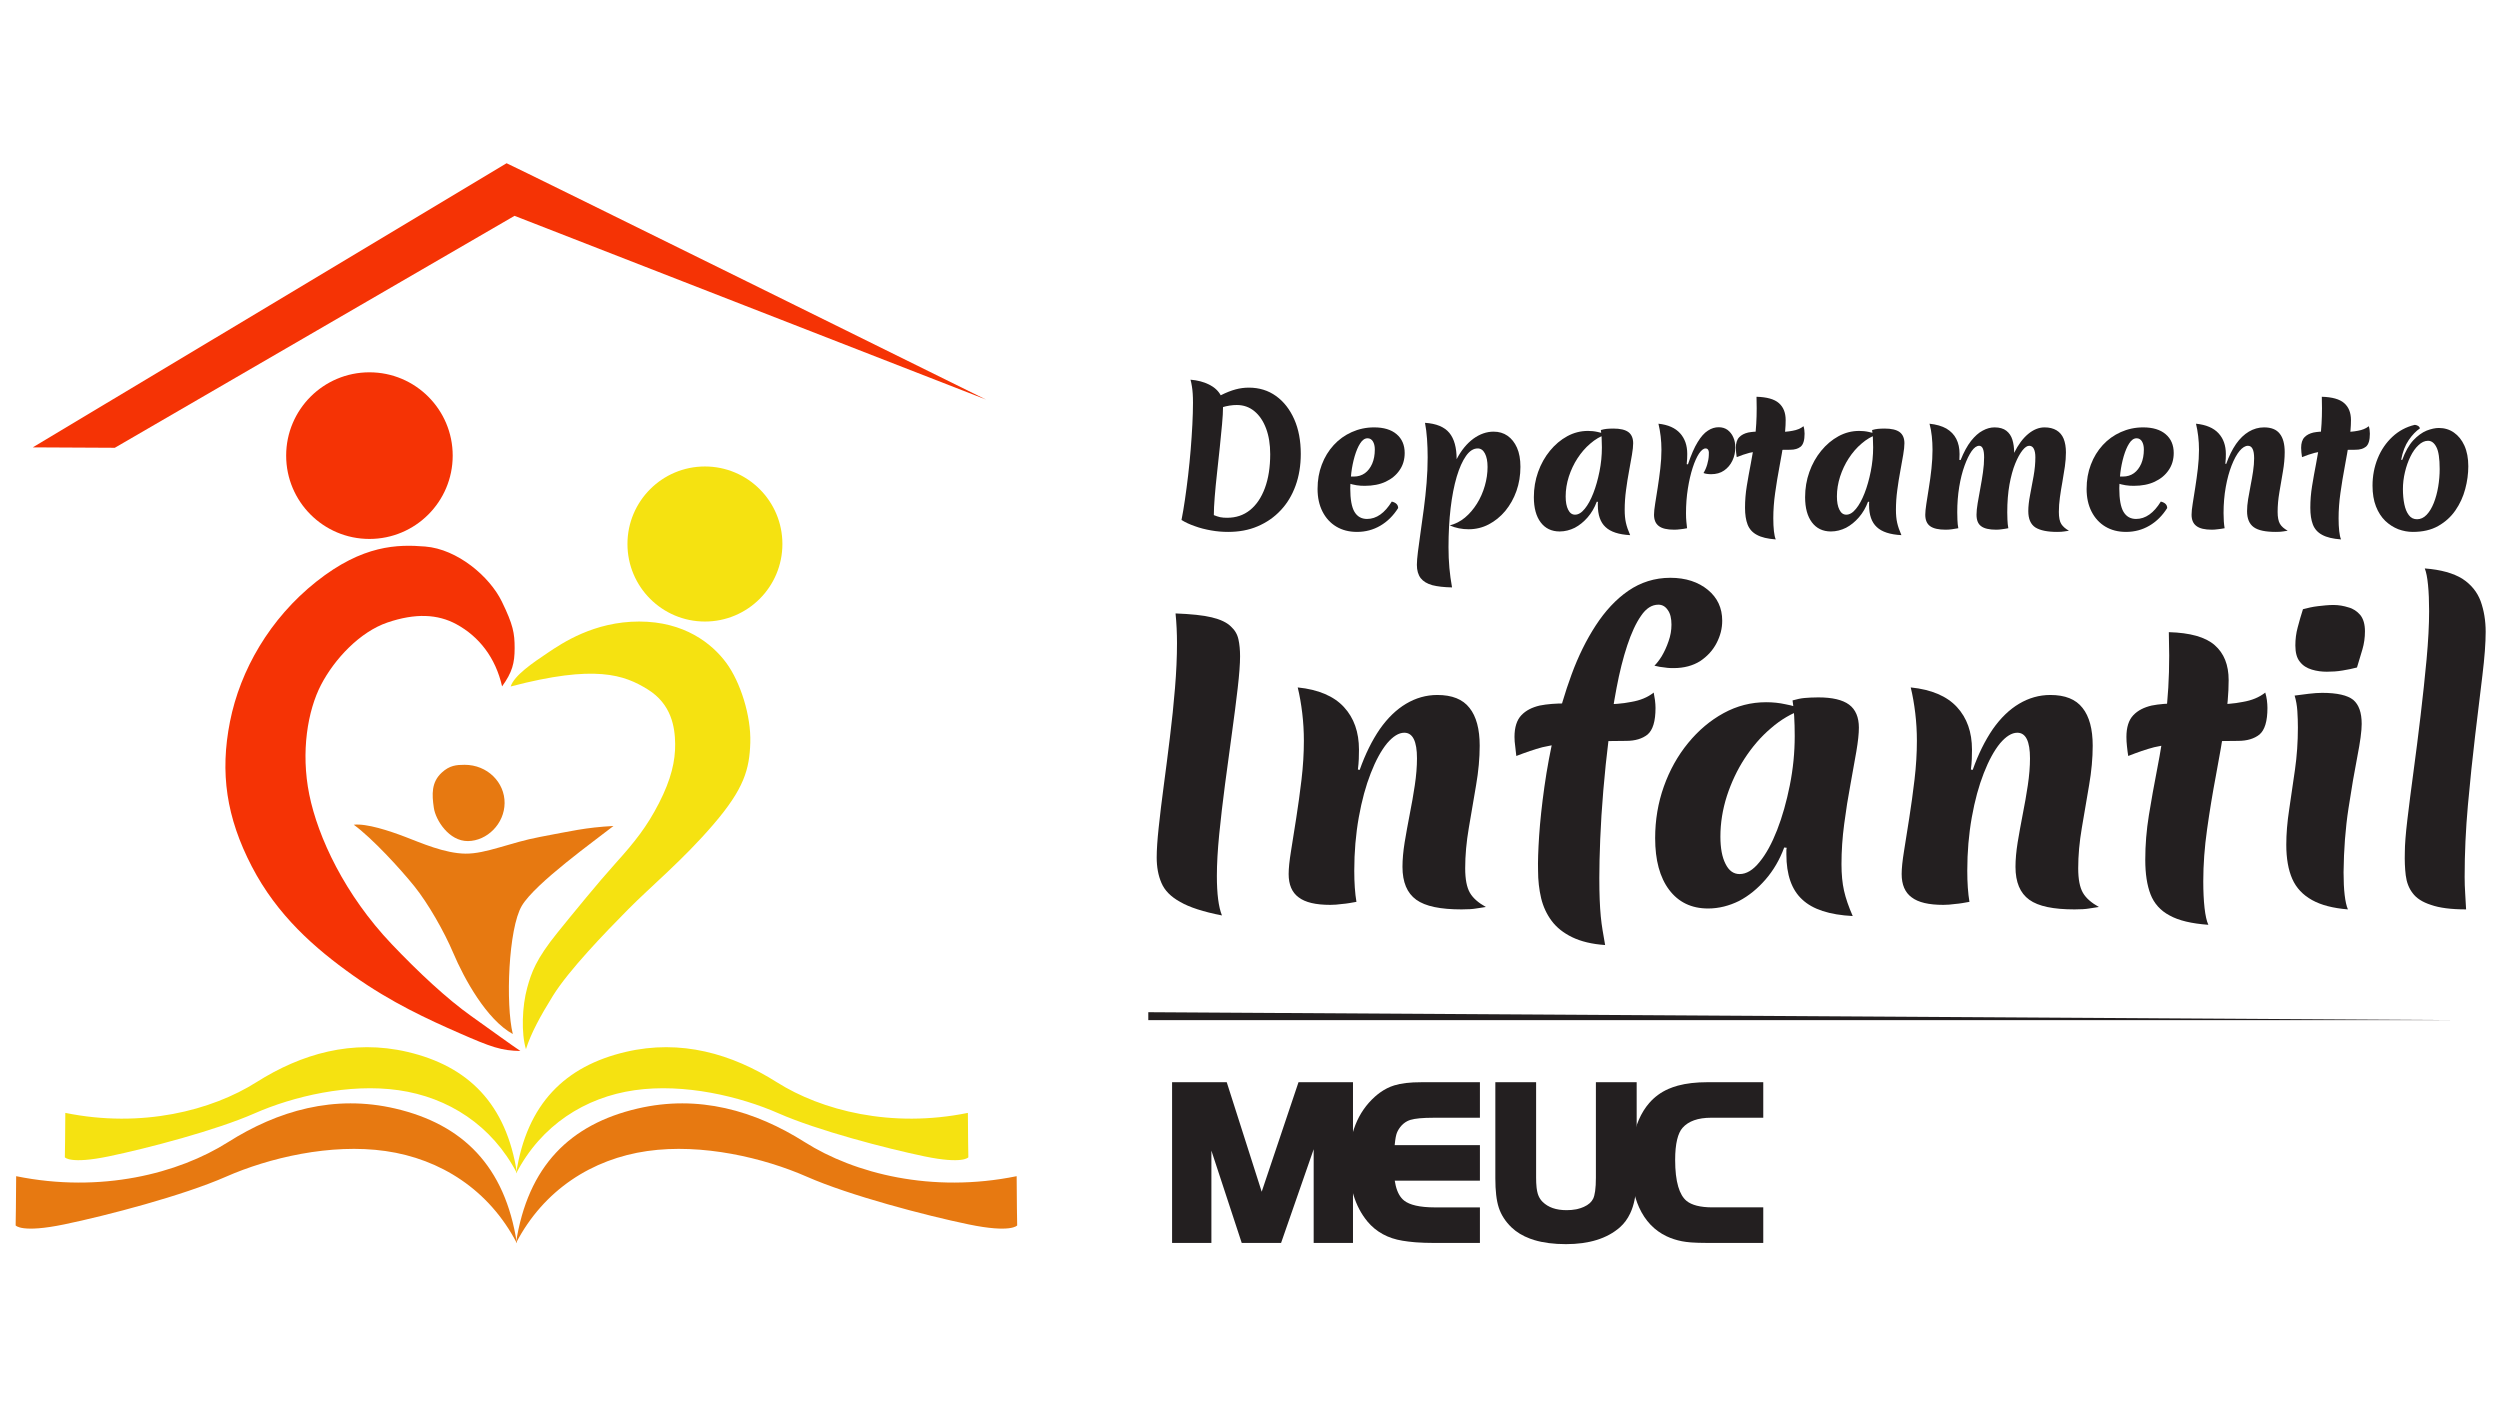 <?xml version="1.0" encoding="UTF-8" standalone="no"?>
<!DOCTYPE svg PUBLIC "-//W3C//DTD SVG 1.1//EN" "http://www.w3.org/Graphics/SVG/1.1/DTD/svg11.dtd">
<svg width="100%" height="100%" viewBox="0 0 1920 1080" version="1.1" xmlns="http://www.w3.org/2000/svg" xmlns:xlink="http://www.w3.org/1999/xlink" xml:space="preserve" xmlns:serif="http://www.serif.com/" style="fill-rule:evenodd;clip-rule:evenodd;stroke-linejoin:round;stroke-miterlimit:2;">
    <rect id="Logo" x="0" y="0" width="1920" height="1080" style="fill:none;"/>
    <g id="Logo1" serif:id="Logo">
        <g transform="matrix(2.007,0,0,1.254,506.001,-995.132)">
            <g transform="matrix(5.635,0,0,9.016,-3336.74,-16533.1)">
                <path d="M630.301,1948.62C630.677,1948.43 631.013,1948.3 631.309,1948.22C631.605,1948.14 631.905,1948.1 632.209,1948.1C632.913,1948.1 633.529,1948.29 634.057,1948.67C634.585,1949.05 634.997,1949.58 635.293,1950.25C635.589,1950.92 635.737,1951.7 635.737,1952.6C635.737,1953.39 635.619,1954.11 635.383,1954.76C635.147,1955.41 634.811,1955.97 634.375,1956.43C633.939,1956.9 633.417,1957.26 632.809,1957.52C632.201,1957.78 631.533,1957.9 630.805,1957.9C630.429,1957.9 630.045,1957.87 629.653,1957.8C629.261,1957.73 628.891,1957.64 628.543,1957.51C628.195,1957.39 627.893,1957.25 627.637,1957.09C627.717,1956.69 627.795,1956.23 627.871,1955.71C627.947,1955.19 628.019,1954.64 628.087,1954.06C628.155,1953.48 628.213,1952.89 628.261,1952.31C628.309,1951.72 628.347,1951.15 628.375,1950.61C628.403,1950.06 628.417,1949.57 628.417,1949.13C628.417,1948.89 628.411,1948.68 628.399,1948.51C628.387,1948.33 628.369,1948.17 628.345,1948.02C628.321,1947.86 628.289,1947.71 628.249,1947.56C628.729,1947.6 629.149,1947.71 629.509,1947.89C629.869,1948.07 630.133,1948.31 630.301,1948.62ZM629.833,1956.76C629.969,1956.82 630.111,1956.86 630.259,1956.9C630.407,1956.93 630.565,1956.94 630.733,1956.94C631.333,1956.94 631.851,1956.77 632.287,1956.42C632.723,1956.07 633.061,1955.57 633.301,1954.92C633.541,1954.27 633.661,1953.5 633.661,1952.62C633.661,1951.95 633.567,1951.37 633.379,1950.87C633.191,1950.37 632.927,1949.98 632.587,1949.7C632.247,1949.42 631.849,1949.28 631.393,1949.28C631.241,1949.28 631.077,1949.29 630.901,1949.32C630.725,1949.35 630.577,1949.38 630.457,1949.42C630.457,1949.72 630.435,1950.11 630.391,1950.59C630.347,1951.07 630.295,1951.6 630.235,1952.18C630.175,1952.76 630.113,1953.33 630.049,1953.91C629.985,1954.48 629.933,1955.02 629.893,1955.52C629.853,1956.02 629.833,1956.44 629.833,1956.76Z" style="fill:rgb(35,31,32);fill-rule:nonzero;"/>
                <path d="M639.553,1957.9C639.017,1957.9 638.549,1957.78 638.149,1957.54C637.749,1957.3 637.437,1956.96 637.213,1956.52C636.989,1956.08 636.877,1955.57 636.877,1954.98C636.877,1954.38 636.973,1953.83 637.165,1953.33C637.357,1952.82 637.627,1952.38 637.975,1952C638.323,1951.62 638.731,1951.33 639.199,1951.12C639.667,1950.91 640.173,1950.8 640.717,1950.8C641.365,1950.8 641.873,1950.95 642.241,1951.26C642.609,1951.57 642.793,1952 642.793,1952.54C642.793,1952.98 642.679,1953.37 642.451,1953.7C642.223,1954.04 641.907,1954.3 641.503,1954.49C641.099,1954.68 640.625,1954.77 640.081,1954.77C639.889,1954.77 639.703,1954.76 639.523,1954.73C639.343,1954.7 639.165,1954.66 638.989,1954.6L639.025,1954.14L639.337,1954.14C639.633,1954.14 639.885,1954.06 640.093,1953.91C640.301,1953.76 640.465,1953.54 640.585,1953.27C640.705,1952.99 640.765,1952.67 640.765,1952.3C640.765,1952.08 640.721,1951.89 640.633,1951.75C640.545,1951.61 640.425,1951.54 640.273,1951.54C640.081,1951.54 639.913,1951.66 639.769,1951.89C639.625,1952.11 639.501,1952.41 639.397,1952.76C639.293,1953.12 639.217,1953.49 639.169,1953.88C639.121,1954.27 639.097,1954.62 639.097,1954.94C639.097,1955.68 639.193,1956.22 639.385,1956.54C639.577,1956.86 639.861,1957.02 640.237,1957.02C640.877,1957.02 641.437,1956.62 641.917,1955.84C642.205,1955.91 642.349,1956.06 642.349,1956.28C642.021,1956.8 641.617,1957.2 641.137,1957.48C640.657,1957.76 640.129,1957.9 639.553,1957.9Z" style="fill:rgb(35,31,32);fill-rule:nonzero;"/>
                <path d="M646.321,1952.96C646.633,1952.36 647.011,1951.9 647.455,1951.57C647.899,1951.25 648.357,1951.09 648.829,1951.09C649.189,1951.09 649.505,1951.18 649.777,1951.37C650.049,1951.56 650.263,1951.83 650.419,1952.18C650.575,1952.53 650.653,1952.96 650.653,1953.48C650.653,1954.06 650.563,1954.61 650.383,1955.12C650.203,1955.63 649.949,1956.08 649.621,1956.48C649.293,1956.87 648.919,1957.17 648.499,1957.39C648.079,1957.61 647.625,1957.72 647.137,1957.72C646.689,1957.72 646.261,1957.64 645.853,1957.46C646.229,1957.36 646.573,1957.19 646.885,1956.93C647.197,1956.67 647.469,1956.35 647.701,1955.98C647.933,1955.61 648.111,1955.2 648.235,1954.77C648.359,1954.34 648.421,1953.91 648.421,1953.49C648.421,1953.1 648.361,1952.8 648.241,1952.57C648.121,1952.34 647.957,1952.23 647.749,1952.23C647.461,1952.23 647.197,1952.4 646.957,1952.74C646.717,1953.08 646.507,1953.55 646.327,1954.15C646.147,1954.76 646.009,1955.47 645.913,1956.28C645.817,1957.09 645.769,1957.98 645.769,1958.94C645.769,1959.43 645.789,1959.9 645.829,1960.35C645.869,1960.79 645.929,1961.23 646.009,1961.67C645.473,1961.66 645.027,1961.61 644.671,1961.52C644.315,1961.42 644.051,1961.26 643.879,1961.04C643.707,1960.81 643.621,1960.51 643.621,1960.14C643.621,1959.93 643.645,1959.63 643.693,1959.25C643.741,1958.86 643.801,1958.42 643.873,1957.92C643.945,1957.42 644.019,1956.89 644.095,1956.31C644.171,1955.74 644.233,1955.16 644.281,1954.57C644.329,1953.98 644.353,1953.4 644.353,1952.84C644.353,1952.41 644.339,1951.99 644.311,1951.59C644.283,1951.19 644.237,1950.82 644.173,1950.49C644.941,1950.54 645.491,1950.77 645.823,1951.17C646.155,1951.57 646.321,1952.17 646.321,1952.96Z" style="fill:rgb(35,31,32);fill-rule:nonzero;"/>
                <path d="M655.837,1955.85C655.685,1956.26 655.479,1956.61 655.219,1956.91C654.959,1957.21 654.667,1957.45 654.343,1957.62C654.019,1957.78 653.677,1957.87 653.317,1957.87C652.765,1957.87 652.335,1957.66 652.027,1957.25C651.719,1956.84 651.565,1956.27 651.565,1955.54C651.565,1954.94 651.661,1954.37 651.853,1953.83C652.045,1953.29 652.313,1952.81 652.657,1952.39C653.001,1951.97 653.393,1951.64 653.833,1951.4C654.273,1951.16 654.741,1951.04 655.237,1951.04C655.453,1951.04 655.671,1951.06 655.891,1951.11C656.111,1951.15 656.297,1951.21 656.449,1951.28C656.081,1951.41 655.731,1951.61 655.399,1951.9C655.067,1952.18 654.777,1952.52 654.529,1952.9C654.281,1953.28 654.085,1953.7 653.941,1954.14C653.797,1954.59 653.725,1955.04 653.725,1955.49C653.725,1955.87 653.781,1956.17 653.893,1956.39C654.005,1956.62 654.161,1956.73 654.361,1956.73C654.585,1956.73 654.805,1956.6 655.021,1956.33C655.237,1956.07 655.431,1955.71 655.603,1955.27C655.775,1954.83 655.915,1954.33 656.023,1953.79C656.131,1953.25 656.185,1952.71 656.185,1952.16C656.185,1951.92 656.179,1951.71 656.167,1951.5C656.155,1951.3 656.137,1951.12 656.113,1950.98C656.257,1950.94 656.389,1950.91 656.509,1950.9C656.629,1950.89 656.781,1950.88 656.965,1950.88C657.429,1950.88 657.769,1950.96 657.985,1951.12C658.201,1951.28 658.309,1951.54 658.309,1951.88C658.309,1952.08 658.281,1952.34 658.225,1952.67C658.169,1953 658.103,1953.37 658.027,1953.78C657.951,1954.18 657.883,1954.61 657.823,1955.07C657.763,1955.52 657.733,1955.96 657.733,1956.4C657.733,1956.74 657.761,1957.03 657.817,1957.28C657.873,1957.53 657.969,1957.81 658.105,1958.12C657.337,1958.08 656.779,1957.9 656.431,1957.57C656.083,1957.25 655.909,1956.75 655.909,1956.08L655.909,1955.94C655.909,1955.91 655.913,1955.89 655.921,1955.86L655.837,1955.85Z" style="fill:rgb(35,31,32);fill-rule:nonzero;"/>
                <path d="M662.029,1953.31C662.245,1952.67 662.465,1952.16 662.689,1951.8C662.913,1951.43 663.145,1951.17 663.385,1951.02C663.625,1950.86 663.869,1950.79 664.117,1950.79C664.349,1950.79 664.549,1950.85 664.717,1950.97C664.885,1951.1 665.015,1951.26 665.107,1951.47C665.199,1951.67 665.245,1951.9 665.245,1952.16C665.245,1952.48 665.179,1952.79 665.047,1953.06C664.915,1953.34 664.727,1953.56 664.483,1953.73C664.239,1953.9 663.945,1953.98 663.601,1953.98C663.497,1953.98 663.403,1953.97 663.319,1953.96C663.235,1953.95 663.157,1953.93 663.085,1953.9C663.189,1953.73 663.273,1953.54 663.337,1953.32C663.401,1953.1 663.437,1952.9 663.445,1952.7C663.461,1952.54 663.451,1952.43 663.415,1952.35C663.379,1952.27 663.317,1952.23 663.229,1952.23C663.085,1952.23 662.935,1952.35 662.779,1952.58C662.623,1952.82 662.479,1953.14 662.347,1953.55C662.215,1953.96 662.107,1954.43 662.023,1954.96C661.939,1955.49 661.897,1956.05 661.897,1956.64C661.897,1956.85 661.905,1957.04 661.921,1957.2C661.937,1957.37 661.953,1957.52 661.969,1957.65C661.809,1957.68 661.657,1957.71 661.513,1957.72C661.369,1957.74 661.229,1957.75 661.093,1957.75C660.613,1957.75 660.265,1957.67 660.049,1957.5C659.833,1957.34 659.725,1957.08 659.725,1956.73C659.725,1956.55 659.751,1956.3 659.803,1955.98C659.855,1955.65 659.913,1955.29 659.977,1954.88C660.041,1954.47 660.099,1954.05 660.151,1953.6C660.203,1953.16 660.229,1952.73 660.229,1952.32C660.229,1952.01 660.211,1951.7 660.175,1951.4C660.139,1951.1 660.089,1950.81 660.025,1950.55C660.681,1950.62 661.171,1950.84 661.495,1951.2C661.819,1951.56 661.981,1952.02 661.981,1952.6C661.981,1952.69 661.979,1952.79 661.975,1952.91C661.971,1953.03 661.961,1953.16 661.945,1953.3L662.029,1953.31Z" style="fill:rgb(35,31,32);fill-rule:nonzero;"/>
                <path d="M667.825,1956.97C667.825,1957.3 667.839,1957.6 667.867,1957.85C667.895,1958.1 667.937,1958.29 667.993,1958.41C667.441,1958.37 667.013,1958.27 666.709,1958.1C666.405,1957.94 666.195,1957.7 666.079,1957.4C665.963,1957.1 665.905,1956.72 665.905,1956.26C665.905,1955.76 665.945,1955.27 666.025,1954.78C666.105,1954.29 666.197,1953.77 666.301,1953.24C666.405,1952.71 666.497,1952.14 666.577,1951.53C666.657,1950.91 666.697,1950.24 666.697,1949.5C666.697,1949.38 666.695,1949.25 666.691,1949.11C666.687,1948.98 666.685,1948.85 666.685,1948.72C667.389,1948.74 667.895,1948.88 668.203,1949.15C668.511,1949.42 668.665,1949.8 668.665,1950.31C668.665,1950.74 668.623,1951.22 668.539,1951.76C668.455,1952.3 668.357,1952.86 668.245,1953.46C668.133,1954.05 668.035,1954.65 667.951,1955.25C667.867,1955.84 667.825,1956.42 667.825,1956.97ZM669.877,1950.72C669.901,1950.8 669.919,1950.88 669.931,1950.97C669.943,1951.07 669.949,1951.15 669.949,1951.23C669.949,1951.67 669.861,1951.96 669.685,1952.11C669.509,1952.25 669.273,1952.32 668.977,1952.32C668.561,1952.32 668.193,1952.33 667.873,1952.34C667.553,1952.34 667.261,1952.36 666.997,1952.39C666.733,1952.42 666.467,1952.47 666.199,1952.53C665.931,1952.6 665.645,1952.7 665.341,1952.82C665.325,1952.72 665.311,1952.62 665.299,1952.5C665.287,1952.39 665.281,1952.29 665.281,1952.19C665.281,1951.87 665.357,1951.63 665.509,1951.47C665.661,1951.31 665.863,1951.21 666.115,1951.15C666.367,1951.1 666.649,1951.08 666.961,1951.08C667.169,1951.08 667.381,1951.08 667.597,1951.09C667.813,1951.11 668.021,1951.11 668.221,1951.11C668.533,1951.11 668.837,1951.09 669.133,1951.03C669.429,1950.98 669.677,1950.88 669.877,1950.72Z" style="fill:rgb(35,31,32);fill-rule:nonzero;"/>
                <path d="M674.257,1955.85C674.105,1956.26 673.899,1956.61 673.639,1956.91C673.379,1957.21 673.087,1957.45 672.763,1957.62C672.439,1957.78 672.097,1957.87 671.737,1957.87C671.185,1957.87 670.755,1957.66 670.447,1957.25C670.139,1956.84 669.985,1956.27 669.985,1955.54C669.985,1954.94 670.081,1954.37 670.273,1953.83C670.465,1953.29 670.733,1952.81 671.077,1952.39C671.421,1951.97 671.813,1951.64 672.253,1951.4C672.693,1951.16 673.161,1951.04 673.657,1951.04C673.873,1951.04 674.091,1951.06 674.311,1951.11C674.531,1951.15 674.717,1951.21 674.869,1951.28C674.501,1951.41 674.151,1951.61 673.819,1951.9C673.487,1952.18 673.197,1952.52 672.949,1952.9C672.701,1953.28 672.505,1953.7 672.361,1954.14C672.217,1954.59 672.145,1955.04 672.145,1955.49C672.145,1955.87 672.201,1956.17 672.313,1956.39C672.425,1956.62 672.581,1956.73 672.781,1956.73C673.005,1956.73 673.225,1956.6 673.441,1956.33C673.657,1956.07 673.851,1955.71 674.023,1955.27C674.195,1954.83 674.335,1954.33 674.443,1953.79C674.551,1953.25 674.605,1952.71 674.605,1952.16C674.605,1951.92 674.599,1951.71 674.587,1951.5C674.575,1951.3 674.557,1951.12 674.533,1950.98C674.677,1950.94 674.809,1950.91 674.929,1950.9C675.049,1950.89 675.201,1950.88 675.385,1950.88C675.849,1950.88 676.189,1950.96 676.405,1951.12C676.621,1951.28 676.729,1951.54 676.729,1951.88C676.729,1952.08 676.701,1952.34 676.645,1952.67C676.589,1953 676.523,1953.37 676.447,1953.78C676.371,1954.18 676.303,1954.61 676.243,1955.07C676.183,1955.52 676.153,1955.96 676.153,1956.4C676.153,1956.74 676.181,1957.03 676.237,1957.28C676.293,1957.53 676.389,1957.81 676.525,1958.12C675.757,1958.08 675.199,1957.9 674.851,1957.57C674.503,1957.25 674.329,1956.75 674.329,1956.08L674.329,1955.94C674.329,1955.91 674.333,1955.89 674.341,1955.86L674.257,1955.85Z" style="fill:rgb(35,31,32);fill-rule:nonzero;"/>
                <path d="M680.545,1953.02C680.761,1952.48 680.997,1952.05 681.253,1951.72C681.509,1951.4 681.773,1951.16 682.045,1951.02C682.317,1950.87 682.585,1950.8 682.849,1950.8C683.193,1950.8 683.461,1950.88 683.653,1951.03C683.845,1951.18 683.981,1951.38 684.061,1951.64C684.141,1951.9 684.181,1952.19 684.181,1952.53C684.453,1951.98 684.769,1951.55 685.129,1951.25C685.489,1950.95 685.861,1950.8 686.245,1950.8C686.573,1950.8 686.845,1950.87 687.061,1951C687.277,1951.13 687.437,1951.32 687.541,1951.57C687.645,1951.83 687.697,1952.14 687.697,1952.5C687.697,1952.8 687.673,1953.12 687.625,1953.46C687.577,1953.8 687.521,1954.14 687.457,1954.5C687.393,1954.85 687.337,1955.2 687.289,1955.55C687.241,1955.89 687.217,1956.22 687.217,1956.54C687.217,1956.92 687.273,1957.2 687.385,1957.37C687.497,1957.54 687.669,1957.69 687.901,1957.82C687.797,1957.84 687.689,1957.85 687.577,1957.87C687.465,1957.89 687.305,1957.9 687.097,1957.9C686.441,1957.9 685.951,1957.8 685.627,1957.6C685.303,1957.39 685.141,1957.02 685.141,1956.49C685.141,1956.18 685.181,1955.81 685.261,1955.4C685.341,1954.99 685.421,1954.56 685.501,1954.11C685.581,1953.66 685.621,1953.24 685.621,1952.83C685.621,1952.59 685.587,1952.4 685.519,1952.26C685.451,1952.12 685.345,1952.05 685.201,1952.05C685.065,1952.05 684.913,1952.15 684.745,1952.36C684.577,1952.57 684.413,1952.87 684.253,1953.26C684.093,1953.65 683.963,1954.13 683.863,1954.68C683.763,1955.24 683.713,1955.87 683.713,1956.57C683.713,1956.72 683.717,1956.89 683.725,1957.08C683.733,1957.28 683.753,1957.47 683.785,1957.65C683.609,1957.68 683.461,1957.71 683.341,1957.72C683.221,1957.74 683.093,1957.75 682.957,1957.75C682.485,1957.75 682.145,1957.67 681.937,1957.51C681.729,1957.36 681.625,1957.1 681.625,1956.73C681.625,1956.52 681.651,1956.26 681.703,1955.95C681.755,1955.64 681.815,1955.3 681.883,1954.94C681.951,1954.58 682.011,1954.22 682.063,1953.85C682.115,1953.49 682.141,1953.15 682.141,1952.83C682.141,1952.31 682.029,1952.05 681.805,1952.05C681.637,1952.05 681.467,1952.17 681.295,1952.41C681.123,1952.66 680.961,1952.99 680.809,1953.41C680.657,1953.83 680.537,1954.31 680.449,1954.85C680.361,1955.39 680.317,1955.96 680.317,1956.56C680.317,1956.71 680.321,1956.89 680.329,1957.09C680.337,1957.3 680.357,1957.48 680.389,1957.65C680.229,1957.68 680.085,1957.7 679.957,1957.72C679.829,1957.74 679.685,1957.75 679.525,1957.75C679.045,1957.75 678.695,1957.67 678.475,1957.51C678.255,1957.35 678.145,1957.09 678.145,1956.73C678.145,1956.56 678.169,1956.32 678.217,1956C678.265,1955.68 678.323,1955.31 678.391,1954.89C678.459,1954.48 678.517,1954.05 678.565,1953.6C678.613,1953.16 678.637,1952.73 678.637,1952.32C678.637,1952.01 678.621,1951.7 678.589,1951.4C678.557,1951.1 678.505,1950.81 678.433,1950.55C678.897,1950.6 679.279,1950.71 679.579,1950.88C679.879,1951.06 680.103,1951.29 680.251,1951.58C680.399,1951.87 680.473,1952.21 680.473,1952.61C680.473,1952.68 680.471,1952.75 680.467,1952.81C680.463,1952.87 680.461,1952.94 680.461,1953.01L680.545,1953.02Z" style="fill:rgb(35,31,32);fill-rule:nonzero;"/>
                <path d="M691.777,1957.9C691.241,1957.9 690.773,1957.78 690.373,1957.54C689.973,1957.3 689.661,1956.96 689.437,1956.52C689.213,1956.08 689.101,1955.57 689.101,1954.98C689.101,1954.38 689.197,1953.83 689.389,1953.33C689.581,1952.82 689.851,1952.38 690.199,1952C690.547,1951.62 690.955,1951.33 691.423,1951.12C691.891,1950.91 692.397,1950.8 692.941,1950.8C693.589,1950.8 694.097,1950.95 694.465,1951.26C694.833,1951.57 695.017,1952 695.017,1952.54C695.017,1952.98 694.903,1953.37 694.675,1953.7C694.447,1954.04 694.131,1954.3 693.727,1954.49C693.323,1954.68 692.849,1954.77 692.305,1954.77C692.113,1954.77 691.927,1954.76 691.747,1954.73C691.567,1954.7 691.389,1954.66 691.213,1954.6L691.249,1954.14L691.561,1954.14C691.857,1954.14 692.109,1954.06 692.317,1953.91C692.525,1953.76 692.689,1953.54 692.809,1953.27C692.929,1952.99 692.989,1952.67 692.989,1952.3C692.989,1952.08 692.945,1951.89 692.857,1951.75C692.769,1951.61 692.649,1951.54 692.497,1951.54C692.305,1951.54 692.137,1951.66 691.993,1951.89C691.849,1952.11 691.725,1952.41 691.621,1952.76C691.517,1953.12 691.441,1953.49 691.393,1953.88C691.345,1954.27 691.321,1954.62 691.321,1954.94C691.321,1955.68 691.417,1956.22 691.609,1956.54C691.801,1956.86 692.085,1957.02 692.461,1957.02C693.101,1957.02 693.661,1956.62 694.141,1955.84C694.429,1955.91 694.573,1956.06 694.573,1956.28C694.245,1956.8 693.841,1957.2 693.361,1957.48C692.881,1957.76 692.353,1957.9 691.777,1957.9Z" style="fill:rgb(35,31,32);fill-rule:nonzero;"/>
                <path d="M698.581,1953.28C698.765,1952.76 698.987,1952.31 699.247,1951.93C699.507,1951.56 699.797,1951.28 700.117,1951.09C700.437,1950.9 700.781,1950.8 701.149,1950.8C701.637,1950.8 701.993,1950.94 702.217,1951.23C702.441,1951.51 702.553,1951.93 702.553,1952.48C702.553,1952.89 702.513,1953.33 702.433,1953.79C702.353,1954.26 702.273,1954.73 702.193,1955.2C702.113,1955.67 702.073,1956.11 702.073,1956.54C702.073,1956.9 702.125,1957.17 702.229,1957.35C702.333,1957.53 702.509,1957.68 702.757,1957.82C702.653,1957.84 702.545,1957.85 702.433,1957.87C702.321,1957.89 702.161,1957.9 701.953,1957.9C701.257,1957.9 700.757,1957.8 700.453,1957.58C700.149,1957.36 699.997,1957 699.997,1956.49C699.997,1956.25 700.021,1955.98 700.069,1955.68C700.117,1955.39 700.173,1955.08 700.237,1954.75C700.301,1954.43 700.357,1954.11 700.405,1953.79C700.453,1953.47 700.477,1953.17 700.477,1952.9C700.477,1952.33 700.337,1952.05 700.057,1952.05C699.873,1952.05 699.683,1952.17 699.487,1952.4C699.291,1952.64 699.111,1952.97 698.947,1953.39C698.783,1953.81 698.651,1954.29 698.551,1954.85C698.451,1955.41 698.401,1956 698.401,1956.62C698.401,1956.82 698.407,1957.01 698.419,1957.18C698.431,1957.35 698.449,1957.51 698.473,1957.65C698.305,1957.68 698.149,1957.71 698.005,1957.72C697.861,1957.74 697.729,1957.75 697.609,1957.75C697.129,1957.75 696.779,1957.67 696.559,1957.5C696.339,1957.34 696.229,1957.08 696.229,1956.73C696.229,1956.54 696.255,1956.29 696.307,1955.97C696.359,1955.64 696.417,1955.28 696.481,1954.87C696.545,1954.46 696.603,1954.04 696.655,1953.6C696.707,1953.16 696.733,1952.73 696.733,1952.32C696.733,1952.01 696.715,1951.7 696.679,1951.4C696.643,1951.1 696.593,1950.81 696.529,1950.55C697.217,1950.62 697.727,1950.84 698.059,1951.2C698.391,1951.56 698.557,1952.03 698.557,1952.61C698.557,1952.72 698.555,1952.82 698.551,1952.92C698.547,1953.02 698.537,1953.14 698.521,1953.27L698.581,1953.28Z" style="fill:rgb(35,31,32);fill-rule:nonzero;"/>
                <path d="M706.213,1956.97C706.213,1957.3 706.227,1957.6 706.255,1957.85C706.283,1958.1 706.325,1958.29 706.381,1958.41C705.829,1958.37 705.401,1958.27 705.097,1958.1C704.793,1957.94 704.583,1957.7 704.467,1957.4C704.351,1957.1 704.293,1956.72 704.293,1956.26C704.293,1955.76 704.333,1955.27 704.413,1954.78C704.493,1954.29 704.585,1953.77 704.689,1953.24C704.793,1952.71 704.885,1952.14 704.965,1951.53C705.045,1950.91 705.085,1950.24 705.085,1949.5C705.085,1949.38 705.083,1949.25 705.079,1949.11C705.075,1948.98 705.073,1948.85 705.073,1948.72C705.777,1948.74 706.283,1948.88 706.591,1949.15C706.899,1949.42 707.053,1949.8 707.053,1950.31C707.053,1950.74 707.011,1951.22 706.927,1951.76C706.843,1952.3 706.745,1952.86 706.633,1953.46C706.521,1954.05 706.423,1954.65 706.339,1955.25C706.255,1955.84 706.213,1956.42 706.213,1956.97ZM708.265,1950.72C708.289,1950.8 708.307,1950.88 708.319,1950.97C708.331,1951.07 708.337,1951.15 708.337,1951.23C708.337,1951.67 708.249,1951.96 708.073,1952.11C707.897,1952.25 707.661,1952.32 707.365,1952.32C706.949,1952.32 706.581,1952.33 706.261,1952.34C705.941,1952.34 705.649,1952.36 705.385,1952.39C705.121,1952.42 704.855,1952.47 704.587,1952.53C704.319,1952.6 704.033,1952.7 703.729,1952.82C703.713,1952.72 703.699,1952.62 703.687,1952.5C703.675,1952.39 703.669,1952.29 703.669,1952.19C703.669,1951.87 703.745,1951.63 703.897,1951.47C704.049,1951.31 704.251,1951.21 704.503,1951.15C704.755,1951.1 705.037,1951.08 705.349,1951.08C705.557,1951.08 705.769,1951.08 705.985,1951.09C706.201,1951.11 706.409,1951.11 706.609,1951.11C706.921,1951.11 707.225,1951.09 707.521,1951.03C707.817,1950.98 708.065,1950.88 708.265,1950.72Z" style="fill:rgb(35,31,32);fill-rule:nonzero;"/>
                <path d="M711.253,1957.9C710.925,1957.9 710.597,1957.84 710.269,1957.72C709.941,1957.59 709.645,1957.4 709.381,1957.15C709.117,1956.89 708.907,1956.57 708.751,1956.17C708.595,1955.77 708.517,1955.3 708.517,1954.76C708.517,1954.1 708.635,1953.48 708.871,1952.9C709.107,1952.32 709.439,1951.84 709.867,1951.44C710.295,1951.04 710.797,1950.77 711.373,1950.63C711.461,1950.63 711.541,1950.66 711.613,1950.7C711.685,1950.75 711.725,1950.81 711.733,1950.87C711.469,1951.05 711.217,1951.31 710.977,1951.66C710.737,1952.01 710.565,1952.45 710.461,1953L710.533,1953.01C710.741,1952.44 710.991,1952 711.283,1951.68C711.575,1951.37 711.877,1951.15 712.189,1951.02C712.501,1950.9 712.777,1950.84 713.017,1950.84C713.401,1950.84 713.743,1950.94 714.043,1951.15C714.343,1951.36 714.581,1951.65 714.757,1952.04C714.933,1952.43 715.021,1952.9 715.021,1953.44C715.021,1953.95 714.951,1954.47 714.811,1954.99C714.671,1955.52 714.449,1956 714.145,1956.44C713.841,1956.88 713.451,1957.23 712.975,1957.5C712.499,1957.77 711.925,1957.9 711.253,1957.9ZM711.541,1957.04C711.781,1957.04 711.997,1956.94 712.189,1956.74C712.381,1956.54 712.543,1956.27 712.675,1955.94C712.807,1955.61 712.907,1955.24 712.975,1954.84C713.043,1954.43 713.077,1954.03 713.077,1953.63C713.077,1952.92 713.003,1952.42 712.855,1952.14C712.707,1951.85 712.517,1951.71 712.285,1951.71C712.061,1951.71 711.845,1951.81 711.637,1952.01C711.429,1952.2 711.247,1952.46 711.091,1952.78C710.935,1953.1 710.811,1953.45 710.719,1953.84C710.627,1954.23 710.581,1954.61 710.581,1954.99C710.581,1955.36 710.613,1955.71 710.677,1956.02C710.741,1956.33 710.843,1956.58 710.983,1956.76C711.123,1956.95 711.309,1957.04 711.541,1957.04Z" style="fill:rgb(35,31,32);fill-rule:nonzero;"/>
            </g>
            <g transform="matrix(11.56,0,0,18.496,-7316.48,-34862.8)">
                <path d="M652.153,1949.52C652.153,1949.77 652.127,1950.12 652.075,1950.57C652.023,1951.02 651.959,1951.52 651.883,1952.07C651.807,1952.62 651.731,1953.19 651.655,1953.76C651.579,1954.34 651.515,1954.89 651.463,1955.41C651.411,1955.94 651.385,1956.4 651.385,1956.79C651.385,1957.39 651.441,1957.82 651.553,1958.1C650.937,1957.98 650.475,1957.83 650.167,1957.65C649.859,1957.48 649.653,1957.27 649.549,1957.02C649.445,1956.78 649.393,1956.5 649.393,1956.18C649.393,1955.93 649.415,1955.6 649.459,1955.19C649.503,1954.77 649.559,1954.31 649.627,1953.8C649.695,1953.29 649.763,1952.76 649.831,1952.2C649.899,1951.65 649.955,1951.11 649.999,1950.57C650.043,1950.04 650.065,1949.54 650.065,1949.08C650.065,1948.92 650.061,1948.76 650.053,1948.59C650.045,1948.42 650.033,1948.26 650.017,1948.1C650.529,1948.12 650.929,1948.16 651.217,1948.23C651.505,1948.3 651.715,1948.4 651.847,1948.53C651.979,1948.65 652.063,1948.79 652.099,1948.96C652.135,1949.12 652.153,1949.31 652.153,1949.52Z" style="fill:rgb(35,31,32);fill-rule:nonzero;"/>
                <path d="M656.113,1953.28C656.297,1952.76 656.519,1952.31 656.779,1951.93C657.039,1951.56 657.329,1951.28 657.649,1951.09C657.969,1950.9 658.313,1950.8 658.681,1950.8C659.169,1950.8 659.525,1950.94 659.749,1951.23C659.973,1951.51 660.085,1951.93 660.085,1952.48C660.085,1952.89 660.045,1953.33 659.965,1953.79C659.885,1954.26 659.805,1954.73 659.725,1955.2C659.645,1955.67 659.605,1956.11 659.605,1956.54C659.605,1956.9 659.657,1957.17 659.761,1957.35C659.865,1957.53 660.041,1957.68 660.289,1957.82C660.185,1957.84 660.077,1957.85 659.965,1957.87C659.853,1957.89 659.693,1957.9 659.485,1957.9C658.789,1957.9 658.289,1957.8 657.985,1957.58C657.681,1957.36 657.529,1957 657.529,1956.49C657.529,1956.25 657.553,1955.98 657.601,1955.68C657.649,1955.39 657.705,1955.08 657.769,1954.75C657.833,1954.43 657.889,1954.11 657.937,1953.79C657.985,1953.47 658.009,1953.17 658.009,1952.9C658.009,1952.33 657.869,1952.05 657.589,1952.05C657.405,1952.05 657.215,1952.17 657.019,1952.4C656.823,1952.64 656.643,1952.97 656.479,1953.39C656.315,1953.81 656.183,1954.29 656.083,1954.85C655.983,1955.41 655.933,1956 655.933,1956.62C655.933,1956.82 655.939,1957.01 655.951,1957.18C655.963,1957.35 655.981,1957.51 656.005,1957.65C655.837,1957.68 655.681,1957.71 655.537,1957.72C655.393,1957.74 655.261,1957.75 655.141,1957.75C654.661,1957.75 654.311,1957.67 654.091,1957.5C653.871,1957.34 653.761,1957.08 653.761,1956.73C653.761,1956.54 653.787,1956.29 653.839,1955.97C653.891,1955.64 653.949,1955.28 654.013,1954.87C654.077,1954.46 654.135,1954.04 654.187,1953.6C654.239,1953.16 654.265,1952.73 654.265,1952.32C654.265,1952.01 654.247,1951.7 654.211,1951.4C654.175,1951.1 654.125,1950.81 654.061,1950.55C654.749,1950.62 655.259,1950.84 655.591,1951.2C655.923,1951.56 656.089,1952.03 656.089,1952.61C656.089,1952.72 656.087,1952.82 656.083,1952.92C656.079,1953.02 656.069,1953.14 656.053,1953.27L656.113,1953.28Z" style="fill:rgb(35,31,32);fill-rule:nonzero;"/>
                <path d="M662.017,1956.61C662.009,1956.33 662.021,1955.95 662.053,1955.46C662.085,1954.98 662.143,1954.44 662.227,1953.84C662.311,1953.24 662.427,1952.62 662.575,1951.98C662.723,1951.34 662.907,1950.72 663.127,1950.12C663.347,1949.52 663.613,1948.98 663.925,1948.5C664.237,1948.02 664.597,1947.63 665.005,1947.35C665.413,1947.07 665.877,1946.92 666.397,1946.92C666.909,1946.92 667.323,1947.06 667.639,1947.32C667.955,1947.58 668.113,1947.92 668.113,1948.34C668.113,1948.6 668.051,1948.84 667.927,1949.08C667.803,1949.32 667.621,1949.52 667.381,1949.68C667.141,1949.83 666.849,1949.91 666.505,1949.91C666.425,1949.91 666.327,1949.91 666.211,1949.89C666.095,1949.88 665.981,1949.86 665.869,1949.83C665.941,1949.76 666.021,1949.66 666.109,1949.52C666.197,1949.37 666.273,1949.21 666.337,1949.02C666.401,1948.84 666.433,1948.66 666.433,1948.47C666.433,1948.26 666.393,1948.1 666.313,1947.99C666.233,1947.87 666.129,1947.81 666.001,1947.81C665.785,1947.81 665.593,1947.93 665.425,1948.18C665.257,1948.42 665.105,1948.75 664.969,1949.16C664.833,1949.57 664.715,1950.04 664.615,1950.57C664.515,1951.1 664.429,1951.65 664.357,1952.23C664.285,1952.81 664.225,1953.39 664.177,1953.96C664.129,1954.53 664.095,1955.07 664.075,1955.57C664.055,1956.07 664.045,1956.5 664.045,1956.86C664.045,1957.13 664.049,1957.37 664.057,1957.57C664.065,1957.78 664.077,1957.96 664.093,1958.13C664.109,1958.29 664.129,1958.45 664.153,1958.59C664.177,1958.74 664.205,1958.9 664.237,1959.08C663.797,1959.05 663.433,1958.96 663.145,1958.82C662.857,1958.68 662.631,1958.5 662.467,1958.28C662.303,1958.06 662.187,1957.81 662.119,1957.53C662.051,1957.24 662.017,1956.94 662.017,1956.61ZM665.845,1950.72C665.861,1950.8 665.875,1950.88 665.887,1950.97C665.899,1951.07 665.905,1951.15 665.905,1951.23C665.905,1951.67 665.817,1951.96 665.641,1952.11C665.465,1952.25 665.229,1952.32 664.933,1952.32C664.517,1952.32 664.149,1952.33 663.829,1952.34C663.509,1952.34 663.217,1952.36 662.953,1952.39C662.689,1952.42 662.425,1952.47 662.161,1952.53C661.897,1952.6 661.609,1952.7 661.297,1952.82C661.289,1952.72 661.277,1952.62 661.261,1952.5C661.245,1952.39 661.237,1952.29 661.237,1952.19C661.237,1951.87 661.313,1951.63 661.465,1951.47C661.617,1951.31 661.819,1951.21 662.071,1951.15C662.323,1951.1 662.605,1951.08 662.917,1951.08C663.125,1951.08 663.337,1951.08 663.553,1951.09C663.769,1951.11 663.977,1951.11 664.177,1951.11C664.497,1951.11 664.805,1951.09 665.101,1951.03C665.397,1950.98 665.645,1950.88 665.845,1950.72Z" style="fill:rgb(35,31,32);fill-rule:nonzero;"/>
                <path d="M670.165,1955.85C670.013,1956.26 669.807,1956.61 669.547,1956.91C669.287,1957.21 668.995,1957.45 668.671,1957.62C668.347,1957.78 668.005,1957.87 667.645,1957.87C667.093,1957.87 666.663,1957.66 666.355,1957.25C666.047,1956.84 665.893,1956.27 665.893,1955.54C665.893,1954.94 665.989,1954.37 666.181,1953.83C666.373,1953.29 666.641,1952.81 666.985,1952.39C667.329,1951.97 667.721,1951.64 668.161,1951.4C668.601,1951.16 669.069,1951.04 669.565,1951.04C669.781,1951.04 669.999,1951.06 670.219,1951.11C670.439,1951.15 670.625,1951.21 670.777,1951.28C670.409,1951.41 670.059,1951.61 669.727,1951.9C669.395,1952.18 669.105,1952.52 668.857,1952.9C668.609,1953.28 668.413,1953.7 668.269,1954.14C668.125,1954.59 668.053,1955.04 668.053,1955.49C668.053,1955.87 668.109,1956.17 668.221,1956.39C668.333,1956.62 668.489,1956.73 668.689,1956.73C668.913,1956.73 669.133,1956.6 669.349,1956.33C669.565,1956.07 669.759,1955.71 669.931,1955.27C670.103,1954.83 670.243,1954.33 670.351,1953.79C670.459,1953.25 670.513,1952.71 670.513,1952.16C670.513,1951.92 670.507,1951.71 670.495,1951.5C670.483,1951.3 670.465,1951.12 670.441,1950.98C670.585,1950.94 670.717,1950.91 670.837,1950.9C670.957,1950.89 671.109,1950.88 671.293,1950.88C671.757,1950.88 672.097,1950.96 672.313,1951.12C672.529,1951.28 672.637,1951.54 672.637,1951.88C672.637,1952.08 672.609,1952.34 672.553,1952.67C672.497,1953 672.431,1953.37 672.355,1953.78C672.279,1954.18 672.211,1954.61 672.151,1955.07C672.091,1955.52 672.061,1955.96 672.061,1956.4C672.061,1956.74 672.089,1957.03 672.145,1957.28C672.201,1957.53 672.297,1957.81 672.433,1958.12C671.665,1958.08 671.107,1957.9 670.759,1957.57C670.411,1957.25 670.237,1956.75 670.237,1956.08L670.237,1955.94C670.237,1955.91 670.241,1955.89 670.249,1955.86L670.165,1955.85Z" style="fill:rgb(35,31,32);fill-rule:nonzero;"/>
                <path d="M676.405,1953.28C676.589,1952.76 676.811,1952.31 677.071,1951.93C677.331,1951.56 677.621,1951.28 677.941,1951.09C678.261,1950.9 678.605,1950.8 678.973,1950.8C679.461,1950.8 679.817,1950.94 680.041,1951.23C680.265,1951.51 680.377,1951.93 680.377,1952.48C680.377,1952.89 680.337,1953.33 680.257,1953.79C680.177,1954.26 680.097,1954.73 680.017,1955.2C679.937,1955.67 679.897,1956.11 679.897,1956.54C679.897,1956.9 679.949,1957.17 680.053,1957.35C680.157,1957.53 680.333,1957.68 680.581,1957.82C680.477,1957.84 680.369,1957.85 680.257,1957.87C680.145,1957.89 679.985,1957.9 679.777,1957.9C679.081,1957.9 678.581,1957.8 678.277,1957.58C677.973,1957.36 677.821,1957 677.821,1956.49C677.821,1956.25 677.845,1955.98 677.893,1955.68C677.941,1955.39 677.997,1955.08 678.061,1954.75C678.125,1954.43 678.181,1954.11 678.229,1953.79C678.277,1953.47 678.301,1953.17 678.301,1952.9C678.301,1952.33 678.161,1952.05 677.881,1952.05C677.697,1952.05 677.507,1952.17 677.311,1952.4C677.115,1952.64 676.935,1952.97 676.771,1953.39C676.607,1953.81 676.475,1954.29 676.375,1954.85C676.275,1955.41 676.225,1956 676.225,1956.62C676.225,1956.82 676.231,1957.01 676.243,1957.18C676.255,1957.35 676.273,1957.51 676.297,1957.65C676.129,1957.68 675.973,1957.71 675.829,1957.72C675.685,1957.74 675.553,1957.75 675.433,1957.75C674.953,1957.75 674.603,1957.67 674.383,1957.5C674.163,1957.34 674.053,1957.08 674.053,1956.73C674.053,1956.54 674.079,1956.29 674.131,1955.97C674.183,1955.64 674.241,1955.28 674.305,1954.87C674.369,1954.46 674.427,1954.04 674.479,1953.6C674.531,1953.16 674.557,1952.73 674.557,1952.32C674.557,1952.01 674.539,1951.7 674.503,1951.4C674.467,1951.1 674.417,1950.81 674.353,1950.55C675.041,1950.62 675.551,1950.84 675.883,1951.2C676.215,1951.56 676.381,1952.03 676.381,1952.61C676.381,1952.72 676.379,1952.82 676.375,1952.92C676.371,1953.02 676.361,1953.14 676.345,1953.27L676.405,1953.28Z" style="fill:rgb(35,31,32);fill-rule:nonzero;"/>
                <path d="M684.037,1956.97C684.037,1957.3 684.051,1957.6 684.079,1957.85C684.107,1958.1 684.149,1958.29 684.205,1958.41C683.653,1958.37 683.225,1958.27 682.921,1958.1C682.617,1957.94 682.407,1957.7 682.291,1957.4C682.175,1957.1 682.117,1956.72 682.117,1956.26C682.117,1955.76 682.157,1955.27 682.237,1954.78C682.317,1954.29 682.409,1953.77 682.513,1953.24C682.617,1952.71 682.709,1952.14 682.789,1951.53C682.869,1950.91 682.909,1950.24 682.909,1949.5C682.909,1949.38 682.907,1949.25 682.903,1949.11C682.899,1948.98 682.897,1948.85 682.897,1948.72C683.601,1948.74 684.107,1948.88 684.415,1949.15C684.723,1949.42 684.877,1949.8 684.877,1950.31C684.877,1950.74 684.835,1951.22 684.751,1951.76C684.667,1952.3 684.569,1952.86 684.457,1953.46C684.345,1954.05 684.247,1954.65 684.163,1955.25C684.079,1955.84 684.037,1956.42 684.037,1956.97ZM686.089,1950.72C686.113,1950.8 686.131,1950.88 686.143,1950.97C686.155,1951.07 686.161,1951.15 686.161,1951.23C686.161,1951.67 686.073,1951.96 685.897,1952.11C685.721,1952.25 685.485,1952.32 685.189,1952.32C684.773,1952.32 684.405,1952.33 684.085,1952.34C683.765,1952.34 683.473,1952.36 683.209,1952.39C682.945,1952.42 682.679,1952.47 682.411,1952.53C682.143,1952.6 681.857,1952.7 681.553,1952.82C681.537,1952.72 681.523,1952.62 681.511,1952.5C681.499,1952.39 681.493,1952.29 681.493,1952.19C681.493,1951.87 681.569,1951.63 681.721,1951.47C681.873,1951.31 682.075,1951.21 682.327,1951.15C682.579,1951.1 682.861,1951.08 683.173,1951.08C683.381,1951.08 683.593,1951.08 683.809,1951.09C684.025,1951.11 684.233,1951.11 684.433,1951.11C684.745,1951.11 685.049,1951.09 685.345,1951.03C685.641,1950.98 685.889,1950.88 686.089,1950.72Z" style="fill:rgb(35,31,32);fill-rule:nonzero;"/>
                <path d="M688.681,1956.67C688.681,1956.96 688.693,1957.22 688.717,1957.42C688.741,1957.63 688.777,1957.79 688.825,1957.9C688.337,1957.86 687.941,1957.76 687.637,1957.59C687.333,1957.42 687.115,1957.19 686.983,1956.89C686.851,1956.59 686.785,1956.21 686.785,1955.76C686.785,1955.4 686.817,1955.01 686.881,1954.59C686.945,1954.17 687.009,1953.73 687.073,1953.27C687.137,1952.82 687.169,1952.35 687.169,1951.88C687.169,1951.7 687.163,1951.51 687.151,1951.33C687.139,1951.15 687.109,1950.98 687.061,1950.82C687.205,1950.8 687.361,1950.78 687.529,1950.76C687.697,1950.74 687.845,1950.73 687.973,1950.73C688.469,1950.73 688.811,1950.81 688.999,1950.96C689.187,1951.12 689.281,1951.38 689.281,1951.76C689.281,1951.99 689.233,1952.35 689.137,1952.84C689.041,1953.33 688.943,1953.9 688.843,1954.56C688.743,1955.21 688.689,1955.92 688.681,1956.67ZM689.125,1949.89C688.981,1949.93 688.821,1949.96 688.645,1949.99C688.469,1950.02 688.297,1950.03 688.129,1950.03C687.961,1950.03 687.795,1950.01 687.631,1949.96C687.467,1949.91 687.335,1949.83 687.235,1949.7C687.135,1949.58 687.085,1949.4 687.085,1949.16C687.085,1948.95 687.111,1948.75 687.163,1948.56C687.215,1948.36 687.273,1948.16 687.337,1947.96C687.489,1947.92 687.653,1947.88 687.829,1947.86C688.005,1947.84 688.177,1947.82 688.345,1947.82C688.521,1947.82 688.687,1947.85 688.843,1947.9C688.999,1947.94 689.129,1948.03 689.233,1948.15C689.337,1948.28 689.389,1948.46 689.389,1948.69C689.389,1948.9 689.361,1949.1 689.305,1949.29C689.249,1949.48 689.189,1949.68 689.125,1949.89Z" style="fill:rgb(35,31,32);fill-rule:nonzero;"/>
                <path d="M690.709,1956.01C690.709,1955.76 690.737,1955.4 690.793,1954.93C690.849,1954.46 690.917,1953.92 690.997,1953.33C691.077,1952.74 691.155,1952.12 691.231,1951.48C691.307,1950.84 691.373,1950.22 691.429,1949.62C691.485,1949.01 691.513,1948.48 691.513,1948.02C691.513,1947.69 691.501,1947.4 691.477,1947.16C691.453,1946.91 691.417,1946.73 691.369,1946.61C691.905,1946.65 692.319,1946.77 692.611,1946.95C692.903,1947.14 693.105,1947.39 693.217,1947.69C693.329,1948 693.385,1948.34 693.385,1948.71C693.385,1949.08 693.349,1949.56 693.277,1950.15C693.205,1950.74 693.125,1951.41 693.037,1952.14C692.949,1952.88 692.869,1953.65 692.797,1954.45C692.725,1955.25 692.689,1956.04 692.689,1956.82C692.689,1957.01 692.695,1957.19 692.707,1957.37C692.719,1957.55 692.729,1957.73 692.737,1957.9C692.241,1957.9 691.853,1957.85 691.573,1957.75C691.293,1957.66 691.091,1957.53 690.967,1957.36C690.843,1957.2 690.767,1957 690.739,1956.77C690.711,1956.54 690.701,1956.29 690.709,1956.01Z" style="fill:rgb(35,31,32);fill-rule:nonzero;"/>
            </g>
            <g transform="matrix(0.336,0,0,0.538,-3095.07,510.605)">
                <g transform="matrix(3.134,0,0,3.134,10469.3,1793.56)">
                    <path d="M0,34.081L0,46.991L-20.893,46.991C-22.775,46.988 -24.416,46.94 -25.809,46.843C-26.115,46.825 -26.367,46.804 -26.498,46.793C-27.609,46.701 -28.623,46.567 -29.533,46.393L-29.547,46.393C-29.551,46.393 -29.557,46.39 -29.559,46.39C-29.562,46.39 -29.562,46.387 -29.568,46.387L-29.576,46.387L-29.58,46.382C-30.572,46.19 -31.535,45.939 -32.471,45.636C-33.412,45.33 -34.309,44.976 -35.156,44.571C-39.568,42.462 -42.889,38.988 -45.102,34.142L-45.109,34.139C-46.1,31.938 -46.848,29.473 -47.344,26.745C-47.834,24.043 -48.082,21.111 -48.082,17.949L-48.082,17.929C-48.08,14.104 -47.703,10.616 -46.949,7.476C-46.842,7.02 -46.707,6.519 -46.543,5.952C-45.803,3.386 -44.785,1.061 -43.508,-1.013L-43.508,-1.014L-43.5,-1.026C-43.191,-1.524 -42.863,-2.006 -42.52,-2.473C-42.162,-2.959 -41.803,-3.409 -41.445,-3.823L-41.439,-3.823C-39.51,-6.035 -37.18,-7.745 -34.455,-8.937L-34.455,-8.942L-34.439,-8.948L-34.432,-8.948C-33.908,-9.177 -33.367,-9.392 -32.797,-9.588C-32.201,-9.799 -31.617,-9.981 -31.047,-10.134C-27.986,-10.964 -24.389,-11.381 -20.258,-11.381L0,-11.381L0,1.524L-18.916,1.524C-23.727,1.524 -27.203,2.76 -29.359,5.221C-30.203,6.187 -30.852,7.6 -31.303,9.469C-31.783,11.457 -32.02,13.921 -32.02,16.856C-32.02,20.793 -31.646,24.027 -30.902,26.559C-30.201,28.934 -29.184,30.669 -27.85,31.755C-26.918,32.504 -25.697,33.073 -24.187,33.464C-22.59,33.876 -20.684,34.081 -18.473,34.081L0,34.081Z" style="fill:rgb(35,31,32);"/>
                </g>
                <g transform="matrix(3.134,0,0,3.134,10210.6,1937.45)">
                    <path d="M0,-57.285L0,-22.574C0,-21.287 0.051,-20.17 0.154,-19.223C0.176,-18.994 0.191,-18.856 0.205,-18.765C0.297,-18.049 0.42,-17.428 0.57,-16.901L0.574,-16.901L0.578,-16.89L0.584,-16.856L0.59,-16.852L0.588,-16.852L0.59,-16.845C0.627,-16.708 0.684,-16.537 0.756,-16.343C0.818,-16.178 0.885,-16.018 0.949,-15.87C1.307,-15.078 1.795,-14.381 2.404,-13.785C3.422,-12.804 4.631,-12.066 6.039,-11.574C7.492,-11.066 9.168,-10.814 11.068,-10.814L11.092,-10.814C12.318,-10.814 13.459,-10.914 14.504,-11.117C14.676,-11.151 14.844,-11.187 15.006,-11.225C15.848,-11.42 16.635,-11.685 17.352,-12.012L17.361,-12.016C18.199,-12.39 18.904,-12.833 19.473,-13.341C20.006,-13.818 20.42,-14.349 20.711,-14.94L20.715,-14.947C21.031,-15.58 21.279,-16.51 21.451,-17.739C21.635,-19.046 21.725,-20.674 21.725,-22.616L21.725,-57.285L36.543,-57.285L36.543,-23.183C36.543,-20.976 36.428,-18.948 36.195,-17.107C35.965,-15.248 35.607,-13.563 35.127,-12.058L35.129,-12.058L35.127,-12.05C35.004,-11.668 34.859,-11.257 34.688,-10.814C34.521,-10.392 34.354,-9.994 34.178,-9.629C33.244,-7.645 32.006,-5.973 30.48,-4.616L30.479,-4.608C28.139,-2.554 25.312,-1.011 21.996,0.016C18.742,1.024 15.033,1.527 10.861,1.527L10.844,1.527C6.437,1.527 2.602,1.035 -0.658,0.05C-1.16,-0.1 -1.687,-0.279 -2.232,-0.482C-4.883,-1.468 -7.107,-2.817 -8.906,-4.526L-8.912,-4.533C-10.023,-5.598 -10.967,-6.728 -11.738,-7.925C-12.523,-9.134 -13.133,-10.405 -13.566,-11.731C-13.992,-13.029 -14.309,-14.576 -14.514,-16.362C-14.719,-18.121 -14.816,-20.112 -14.816,-22.327L-14.816,-57.285L0,-57.285Z" style="fill:rgb(35,31,32);"/>
                </g>
                <g transform="matrix(3.134,0,0,3.134,10146.6,1936.07)">
                    <path d="M0,-56.844L0,-43.94L-16.883,-43.94C-20.758,-43.94 -23.543,-43.683 -25.227,-43.173L-25.23,-43.173L-25.244,-43.171L-25.244,-43.173C-25.432,-43.115 -25.635,-43.041 -25.846,-42.954C-26.057,-42.87 -26.252,-42.777 -26.43,-42.688C-27.406,-42.184 -28.268,-41.45 -29,-40.497L-28.998,-40.495C-29.354,-40.024 -29.65,-39.559 -29.881,-39.1C-30.111,-38.648 -30.285,-38.197 -30.4,-37.749L-30.4,-37.738C-30.541,-37.231 -30.668,-36.546 -30.785,-35.686C-30.846,-35.226 -30.912,-34.663 -30.975,-33.996L0,-33.996L0,-21.088L-30.943,-21.088C-30.934,-21.021 -30.922,-20.952 -30.912,-20.89C-30.824,-20.331 -30.717,-19.789 -30.594,-19.27C-29.986,-16.776 -28.961,-14.973 -27.529,-13.846C-26.52,-13.054 -25.115,-12.449 -23.32,-12.039C-21.424,-11.603 -19.102,-11.382 -16.357,-11.382L0,-11.382L0,1.527L-16.943,1.527C-19.084,1.525 -21.066,1.459 -22.887,1.329C-23.264,1.301 -23.572,1.277 -23.789,1.261C-25.238,1.137 -26.682,0.963 -28.113,0.728C-30.777,0.298 -33.176,-0.501 -35.305,-1.668C-37.457,-2.853 -39.336,-4.4 -40.924,-6.31L-40.924,-6.325C-43.154,-9.033 -44.82,-12.202 -45.926,-15.834C-47.014,-19.421 -47.557,-23.464 -47.557,-27.957C-47.557,-38.064 -44.428,-45.94 -38.17,-51.584L-38.156,-51.587L-38.154,-51.59L-38.16,-51.596C-37.914,-51.817 -37.607,-52.076 -37.238,-52.372C-36.9,-52.644 -36.588,-52.885 -36.299,-53.093L-36.295,-53.088C-34.654,-54.268 -32.93,-55.139 -31.129,-55.694C-29.885,-56.083 -28.441,-56.374 -26.807,-56.565C-25.197,-56.754 -23.402,-56.844 -21.422,-56.844L0,-56.844Z" style="fill:rgb(35,31,32);"/>
                </g>
                <g transform="matrix(3.134,0,0,3.134,9859.34,1937.5)">
                    <path d="M0,-56.234L12.361,-17.525L25.383,-56.259L25.734,-57.303L45.535,-57.303L45.535,1.069L31.248,1.069L31.248,-32.959L19.764,0.039L19.404,1.069L5.102,1.069L4.754,0.01L-5.918,-32.452L-5.918,1.069L-20.205,1.069L-20.205,-57.303L-0.344,-57.303L0,-56.234Z" style="fill:rgb(35,31,32);"/>
                </g>
            </g>
            <g transform="matrix(0.304,0,0,0.487,-2002.81,879.077)">
                <path d="M8852.95,1107.33L7204.27,1097.33L7204.27,1107.33L8852.95,1107.33Z" style="fill:rgb(35,31,32);"/>
            </g>
        </g>
        <g transform="matrix(1.43,0,0,0.894,-251.385,7.475)">
            <g>
                <g>
                    <g transform="matrix(0.562,0,0,0.9,0,0)">
                        <path d="M805.842,1177.39C817.173,1103.44 857.842,1063.89 921.842,1048.89C980.366,1035.17 1034.34,1050.89 1081.84,1080.89C1129.34,1110.89 1203.34,1129.89 1284.34,1113.39C1284.34,1132.39 1284.84,1160.39 1284.84,1160.39C1284.84,1160.39 1279.34,1167.89 1238.34,1159.39C1197.34,1150.89 1124.84,1131.89 1083.84,1113.89C1042.84,1095.89 983.842,1081.89 931.342,1089.39C878.842,1096.89 832.342,1126.39 805.842,1177.39Z" style="fill:rgb(231,121,17);"/>
                    </g>
                    <g transform="matrix(-0.562,0,0,0.9,906.272,0)">
                        <path d="M805.842,1177.39C817.173,1103.44 857.842,1063.89 921.842,1048.89C980.366,1035.17 1034.34,1050.89 1081.84,1080.89C1129.34,1110.89 1203.34,1129.89 1284.34,1113.39C1284.34,1132.39 1284.84,1160.39 1284.84,1160.39C1284.84,1160.39 1279.34,1167.89 1238.34,1159.39C1197.34,1150.89 1124.84,1131.89 1083.84,1113.89C1042.84,1095.89 983.842,1081.89 931.342,1089.39C878.842,1096.89 832.342,1126.39 805.842,1177.39Z" style="fill:rgb(231,121,17);"/>
                    </g>
                </g>
                <g>
                    <g transform="matrix(0.507,0,0,0.812,44.445,43.6)">
                        <path d="M805.842,1177.39C817.173,1103.44 857.842,1063.89 921.842,1048.89C980.366,1035.17 1034.34,1050.89 1081.84,1080.89C1129.34,1110.89 1203.34,1129.89 1284.34,1113.39C1284.34,1132.39 1284.84,1160.39 1284.84,1160.39C1284.84,1160.39 1279.34,1167.89 1238.34,1159.39C1197.34,1150.89 1124.84,1131.89 1083.84,1113.89C1042.84,1095.89 983.842,1081.89 931.342,1089.39C878.842,1096.89 832.342,1126.39 805.842,1177.39Z" style="fill:rgb(245,226,17);"/>
                    </g>
                    <g transform="matrix(-0.507,0,0,0.812,862.033,43.6)">
                        <path d="M805.842,1177.39C817.173,1103.44 857.842,1063.89 921.842,1048.89C980.366,1035.17 1034.34,1050.89 1081.84,1080.89C1129.34,1110.89 1203.34,1129.89 1284.34,1113.39C1284.34,1132.39 1284.84,1160.39 1284.84,1160.39C1284.84,1160.39 1279.34,1167.89 1238.34,1159.39C1197.34,1150.89 1124.84,1131.89 1083.84,1113.89C1042.84,1095.89 983.842,1081.89 931.342,1089.39C878.842,1096.89 832.342,1126.39 805.842,1177.39Z" style="fill:rgb(245,226,17);"/>
                    </g>
                </g>
            </g>
            <g>
                <g>
                    <g transform="matrix(0.562,0,0,0.9,0,0)">
                        <path d="M899.056,779.123C882.056,792.523 824.256,833.723 811.456,855.323C798.656,876.923 795.856,949.323 802.856,977.723C777.856,963.923 756.456,925.123 745.856,900.123C737.429,880.248 722.056,853.123 708.656,836.523C695.256,819.923 668.656,790.923 650.856,777.923C663.056,776.523 684.856,783.723 700.056,789.523C715.256,795.323 737.856,805.323 757.656,805.523C777.456,805.723 800.056,794.923 829.056,789.523C858.056,784.123 872.256,780.523 899.056,779.123Z" style="fill:rgb(231,121,17);"/>
                    </g>
                    <g transform="matrix(0.562,0,0,0.9,0,0)">
                        <path d="M756.809,720.724C778.609,720.724 795.209,737.524 795.009,757.324C794.809,777.124 778.209,793.324 760.009,793.524C741.809,793.724 729.138,773.479 727.409,761.924C725.437,748.752 725.009,737.324 735.009,728.124C742.457,721.271 749.009,720.724 756.809,720.724Z" style="fill:rgb(231,121,17);"/>
                    </g>
                </g>
                <g>
                    <g transform="matrix(0.562,0,0,0.9,0,0)">
                        <path d="M792.606,645.873C786.356,618.373 770.606,598.373 749.106,586.623C731.052,576.756 709.606,575.873 683.106,584.873C656.606,593.873 632.356,619.873 619.606,644.373C606.856,668.873 600.106,708.373 608.356,749.123C616.606,789.873 642.356,844.873 687.106,891.873C712.751,918.807 740.148,944.289 762.856,960.373C778.249,971.275 803.856,989.873 810.106,993.873C791.856,993.623 782.106,990.123 751.856,976.873C721.606,963.623 687.106,947.873 650.356,921.873C613.606,895.873 577.606,864.373 553.356,817.623C529.106,770.873 522.856,728.373 532.606,679.373C542.356,630.373 570.606,581.123 615.106,545.873C659.606,510.623 692.831,510.267 719.106,512.373C749.879,514.839 780.686,540.95 792.356,564.873C803.237,587.179 804.606,595.123 804.606,609.373C804.606,623.623 802.356,632.373 792.606,645.873Z" style="fill:rgb(245,51,5);"/>
                    </g>
                    <g transform="matrix(0.603,0,0,0.965,-224.874,-97.317)">
                        <circle cx="993.492" cy="497.79" r="74.167" style="fill:rgb(245,51,5);"/>
                    </g>
                </g>
                <g>
                    <g transform="matrix(0.561,0,0,0.898,-2.963,11.957)">
                        <circle cx="993.492" cy="497.79" r="74.167" style="fill:rgb(245,226,17);"/>
                    </g>
                    <g transform="matrix(0.562,0,0,0.9,0,0)">
                        <path d="M815.406,992.173C810.806,976.973 811.746,951.071 816.606,933.573C820.606,919.173 824.815,906.449 845.806,880.573C860.939,861.918 884.368,833.187 900.806,814.973C919.582,794.169 931.006,779.773 942.606,757.173C954.206,734.573 958.206,716.973 958.006,700.773C957.806,684.573 954.406,662.773 931.806,648.773C909.206,634.773 881.606,624.773 800.806,645.973C804.206,635.373 822.006,623.373 836.006,613.973C850.006,604.573 880.406,583.973 923.606,583.973C966.806,583.973 993.206,604.973 1006.81,623.373C1020.41,641.773 1030.61,673.973 1029.81,699.573C1029.01,725.173 1023.81,743.573 994.606,777.573C965.406,811.573 935.206,836.373 913.006,858.773C890.806,881.173 856.208,917.018 841.206,941.173C829.406,960.173 820.206,976.927 815.406,992.173Z" style="fill:rgb(245,226,17);"/>
                    </g>
                </g>
                <g transform="matrix(0.562,0,0,0.9,0,0)">
                    <path d="M1255.11,372.124C1255.11,372.124 797.308,146.124 796.908,146.524C796.508,146.924 344.108,417.724 344.108,417.724L422.508,418.124L804.508,196.724L1255.11,372.124Z" style="fill:rgb(245,51,5);"/>
                </g>
            </g>
        </g>
    </g>
</svg>
